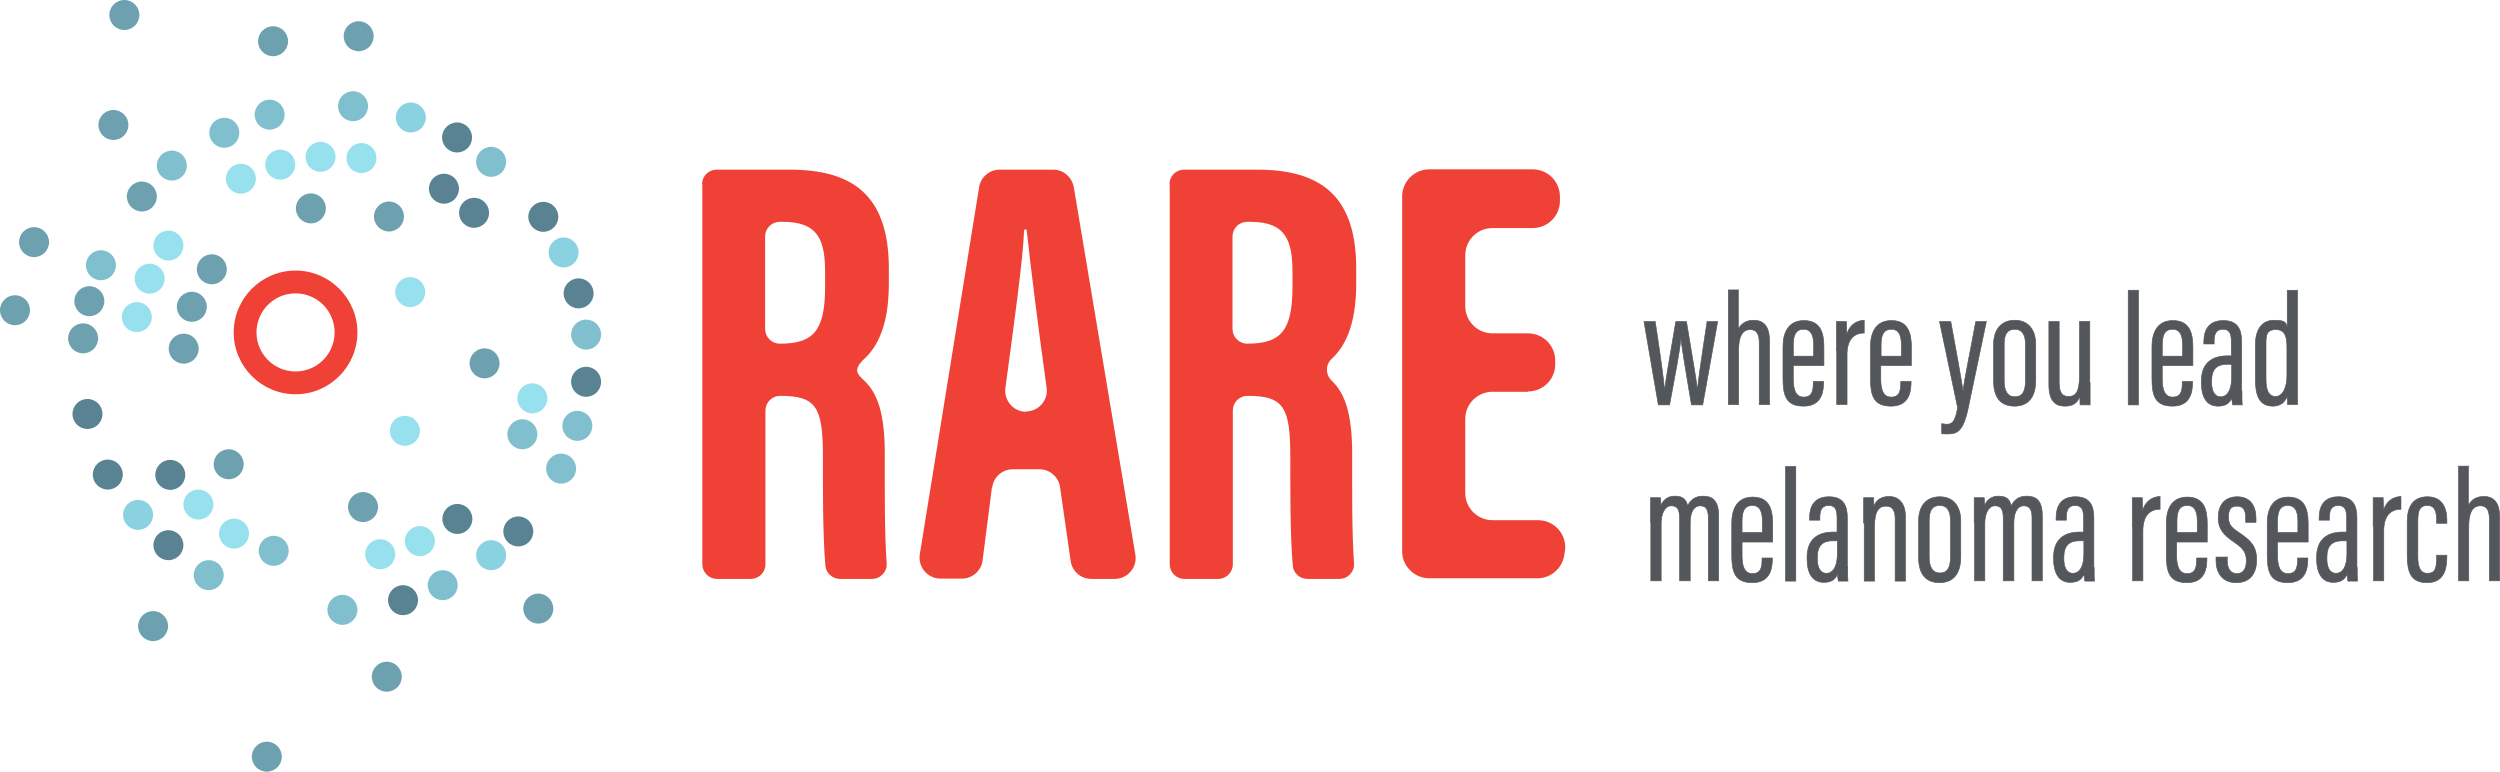 <?xml version="1.0" encoding="UTF-8" standalone="no"?>
<svg
   id="Layer_1"
   data-name="Layer 1"
   version="1.1"
   viewBox="0 0 800.2 247"
   sodipodi:docname="RARE-logo-RGB.svg"
   width="800.2"
   height="247"
   inkscape:version="1.3.2 (091e20e, 2023-11-25)"
   xmlns:inkscape="http://www.inkscape.org/namespaces/inkscape"
   xmlns:sodipodi="http://sodipodi.sourceforge.net/DTD/sodipodi-0.dtd"
   xmlns="http://www.w3.org/2000/svg"
   xmlns:svg="http://www.w3.org/2000/svg">
  <sodipodi:namedview
     id="namedview97"
     pagecolor="#ffffff"
     bordercolor="#000000"
     borderopacity="0.25"
     inkscape:showpageshadow="2"
     inkscape:pageopacity="0.0"
     inkscape:pagecheckerboard="0"
     inkscape:deskcolor="#d1d1d1"
     inkscape:zoom="0.458"
     inkscape:cx="406.11354"
     inkscape:cy="118.99563"
     inkscape:window-width="1392"
     inkscape:window-height="1212"
     inkscape:window-x="0"
     inkscape:window-y="25"
     inkscape:window-maximized="0"
     inkscape:current-layer="Layer_1" />
  <defs
     id="defs1">
    <style
       id="style1">
      .cls-1 {
        fill: #6da1af;
      }

      .cls-1, .cls-2, .cls-3, .cls-4, .cls-5, .cls-6 {
        stroke-width: 0px;
      }

      .cls-2 {
        fill: #598392;
      }

      .cls-3 {
        fill: #96e1ed;
      }

      .cls-4 {
        fill: #80bfce;
      }

      .cls-7 {
        fill: #53565a;
        stroke: #53565a;
        stroke-miterlimit: 10;
        stroke-width: .2px;
      }

      .cls-5 {
        fill: #ef4135;
      }

      .cls-6 {
        fill: #8ad1e2;
      }
    </style>
  </defs>
  <g
     id="g4"
     transform="translate(-94.8,-71)">
    <path
       class="cls-5"
       d="m 319.5,130 c 0,-2.6 2.1,-4.7 4.7,-4.7 h 23.3 c 20,0 31.8,8 31.8,31.6 v 4.9 c 0,13.6 -3.8,20.3 -7.8,24 -4,3.7 -2.1,5.1 0,7.1 4.1,3.9 6.5,10.4 6.5,23.2 0,12.8 -0.1,25.4 0.6,35.2 0.2,2.7 -2,5 -4.7,5 h -10.2 c -2.4,0 -4.5,-1.8 -4.7,-4.2 -0.9,-9.7 -0.8,-26.6 -0.8,-34.8 0,-15.9 -2,-19.6 -13.7,-19.6 v 0 c -2.6,0 -4.7,2.1 -4.7,4.7 v 49.2 c 0,2.6 -2.1,4.7 -4.7,4.7 h -10.8 c -2.6,0 -4.7,-2.1 -4.7,-4.7 V 130 Z m 20.2,46.3 c 0,2.6 2.1,4.7 4.7,4.7 v 0 c 10.6,0 14.5,-3.9 14.5,-18.2 v -4.5 c 0,-10.2 -2,-16.3 -13.5,-16.3 h -1 c -2.6,0 -4.7,2.1 -4.7,4.7 z"
       id="path1" />
    <path
       class="cls-5"
       d="m 412.3,227 -3,23.4 c -0.4,3.3 -3.3,5.8 -6.6,5.8 h -6.9 c -4.1,0 -7.2,-3.7 -6.6,-7.7 l 19,-117.6 c 0.5,-3.2 3.3,-5.6 6.6,-5.6 h 17.1 c 3.3,0 6,2.4 6.6,5.6 l 19.7,117.6 c 0.7,4.1 -2.5,7.8 -6.6,7.8 h -7.5 c -3.3,0 -6.1,-2.4 -6.6,-5.7 l -3.4,-23.7 c -0.5,-3.3 -3.3,-5.7 -6.6,-5.7 H 419 c -3.4,0 -6.2,2.5 -6.6,5.8 z m 10.9,-24.3 c 4,0 7.2,-3.6 6.6,-7.6 -2.7,-19.5 -5,-37.6 -6.4,-50.6 h -0.8 c -0.3,9.4 -3.5,32.1 -6,50.7 -0.5,4 2.6,7.6 6.6,7.6 v 0 z"
       id="path2" />
    <path
       class="cls-5"
       d="m 469.1,130 c 0,-2.6 2.1,-4.7 4.7,-4.7 h 23.3 c 20,0 31.8,8 31.8,31.6 v 4.9 c 0,13.6 -3.8,20.3 -7.8,24 -2.1,1.9 -2.1,5.1 0,7.1 4.1,3.9 6.5,10.4 6.5,23.2 0,12.8 -0.1,25.4 0.6,35.2 0.2,2.7 -2,5 -4.7,5 h -10.2 c -2.4,0 -4.5,-1.8 -4.7,-4.2 -0.9,-9.7 -0.8,-26.6 -0.8,-34.8 0,-15.9 -2,-19.6 -13.7,-19.6 v 0 c -2.6,0 -4.7,2.1 -4.7,4.7 v 49.2 c 0,2.6 -2.1,4.7 -4.7,4.7 h -10.8 c -2.6,0 -4.7,-2.1 -4.7,-4.7 V 130 Z m 20.2,46.3 c 0,2.6 2.1,4.7 4.7,4.7 v 0 c 10.6,0 14.5,-3.9 14.5,-18.2 v -4.5 c 0,-10.2 -2,-16.3 -13.5,-16.3 h -1 c -2.6,0 -4.7,2.1 -4.7,4.7 z"
       id="path3" />
    <path
       class="cls-5"
       d="m 583.9,196.4 h -11.4 c -4.8,0 -8.7,3.9 -8.7,8.7 v 23.7 c 0,4.8 3.9,8.7 8.7,8.7 h 14.6 c 5.3,0 9.4,4.7 8.6,9.9 l -0.2,1.2 c -0.6,4.3 -4.3,7.5 -8.6,7.5 h -34.6 c -4.8,0 -8.7,-3.9 -8.7,-8.7 V 133.9 c 0,-4.8 3.9,-8.7 8.7,-8.7 h 33.1 c 4.8,0 8.7,3.9 8.7,8.7 v 1.4 c 0,4.8 -3.9,8.7 -8.7,8.7 h -12.9 c -4.8,0 -8.7,3.9 -8.7,8.7 V 169 c 0,4.8 3.9,8.7 8.7,8.7 h 11.4 c 4.8,0 8.7,3.9 8.7,8.7 v 1.2 c 0,4.8 -3.9,8.7 -8.7,8.7 z"
       id="path4" />
  </g>
  <g
     id="g70"
     transform="translate(-94.8,-71)">
    <path
       class="cls-5"
       d="m 189.4,197.2 c -10.9,0 -19.8,-8.9 -19.8,-19.8 0,-10.9 8.9,-19.8 19.8,-19.8 10.9,0 19.8,8.9 19.8,19.8 0,10.9 -8.9,19.8 -19.8,19.8 z m 0,-32.3 c -6.9,0 -12.5,5.6 -12.5,12.5 0,6.9 5.6,12.5 12.5,12.5 6.9,0 12.5,-5.6 12.5,-12.5 0,-6.9 -5.6,-12.5 -12.5,-12.5 z"
       id="path5" />
    <circle
       class="cls-1"
       cx="267.1"
       cy="265.8"
       r="4.8"
       id="circle5" />
    <circle
       class="cls-1"
       cx="99.6"
       cy="170.3"
       r="4.8"
       id="circle6" />
    <circle
       class="cls-1"
       cx="143.8"
       cy="271.4"
       r="4.8"
       id="circle7" />
    <circle
       class="cls-1"
       cx="180.2"
       cy="313.2"
       r="4.8"
       id="circle8" />
    <circle
       class="cls-1"
       cx="209.6"
       cy="82.6"
       r="4.8"
       id="circle9" />
    <circle
       class="cls-1"
       cx="182.2"
       cy="84.2"
       r="4.8"
       id="circle10" />
    <circle
       class="cls-6"
       cx="139"
       cy="235.8"
       r="4.8"
       id="circle11" />
    <circle
       class="cls-4"
       cx="274.4"
       cy="221"
       r="4.8"
       id="circle12" />
    <circle
       class="cls-4"
       cx="236.5"
       cy="258.3"
       r="4.8"
       id="circle13" />
    <circle
       class="cls-2"
       cx="223.8"
       cy="263.1"
       r="4.8"
       id="circle14" />
    <circle
       class="cls-4"
       cx="181.1"
       cy="107.7"
       r="4.8"
       id="circle15" />
    <circle
       class="cls-4"
       cx="149.8"
       cy="124"
       r="4.8"
       id="circle16" />
    <circle
       class="cls-4"
       cx="161.6"
       cy="255.1"
       r="4.8"
       id="circle17" />
    <circle
       class="cls-2"
       cx="129.3"
       cy="222.9"
       r="4.8"
       id="circle18" />
    <circle
       class="cls-4"
       cx="204.4"
       cy="266.2"
       r="4.8"
       id="circle19" />
    <circle
       class="cls-2"
       cx="260.7"
       cy="241.1"
       r="4.8"
       id="circle20" />
    <circle
       class="cls-2"
       cx="122.8"
       cy="203.5"
       r="4.8"
       id="circle21" />
    <circle
       class="cls-1"
       cx="123.4"
       cy="167.4"
       r="4.8"
       id="circle22" />
    <circle
       class="cls-2"
       cx="148.7"
       cy="245.5"
       r="4.8"
       id="circle23" />
    <circle
       class="cls-6"
       cx="275.2"
       cy="151.8"
       r="4.8"
       id="circle24" />
    <circle
       class="cls-4"
       cx="207.8"
       cy="105"
       r="4.8"
       id="circle25" />
    <circle
       class="cls-4"
       cx="166.6"
       cy="113.5"
       r="4.8"
       id="circle26" />
    <circle
       class="cls-4"
       cx="252"
       cy="122.8"
       r="4.8"
       id="circle27" />
    <circle
       class="cls-2"
       cx="268.7"
       cy="140.4"
       r="4.8"
       id="circle28" />
    <circle
       class="cls-4"
       cx="282.4"
       cy="178.1"
       r="4.8"
       id="circle29" />
    <circle
       class="cls-2"
       cx="282.4"
       cy="193.2"
       r="4.8"
       id="circle30" />
    <circle
       class="cls-4"
       cx="279.6"
       cy="207.3"
       r="4.8"
       id="circle31" />
    <circle
       class="cls-4"
       cx="127.1"
       cy="155.9"
       r="4.8"
       id="circle32" />
    <circle
       class="cls-6"
       cx="252"
       cy="248.7"
       r="4.8"
       id="circle33" />
    <circle
       class="cls-6"
       cx="226.3"
       cy="108.6"
       r="4.8"
       id="circle34" />
    <circle
       class="cls-1"
       cx="140.2"
       cy="133.9"
       r="4.8"
       id="circle35" />
    <circle
       class="cls-2"
       cx="280"
       cy="164.9"
       r="4.8"
       id="circle36" />
    <circle
       class="cls-1"
       cx="121.4"
       cy="179.3"
       r="4.8"
       id="circle37" />
    <circle
       class="cls-2"
       cx="241.1"
       cy="115"
       r="4.8"
       id="circle38" />
    <circle
       class="cls-1"
       cx="131.1"
       cy="111"
       r="4.8"
       id="circle39" />
    <circle
       class="cls-1"
       cx="134.6"
       cy="75.8"
       r="4.8"
       id="circle40" />
    <circle
       class="cls-1"
       cx="105.7"
       cy="148.5"
       r="4.8"
       id="circle41" />
    <circle
       class="cls-1"
       cx="218.6"
       cy="287.6"
       r="4.8"
       id="circle42" />
    <circle
       class="cls-1"
       cx="194.3"
       cy="137.7"
       r="4.8"
       id="circle43" />
    <circle
       class="cls-1"
       cx="219.3"
       cy="140.3"
       r="4.8"
       id="circle44" />
    <circle
       class="cls-1"
       cx="156.2"
       cy="169.2"
       r="4.8"
       id="circle45" />
    <circle
       class="cls-1"
       cx="153.6"
       cy="182.6"
       r="4.8"
       id="circle46" />
    <circle
       class="cls-1"
       cx="211"
       cy="233.3"
       r="4.8"
       id="circle47" />
    <circle
       class="cls-1"
       cx="168"
       cy="219.6"
       r="4.8"
       id="circle48" />
    <circle
       class="cls-1"
       cx="249.9"
       cy="187.3"
       r="4.8"
       id="circle49" />
    <circle
       class="cls-1"
       cx="162.6"
       cy="157.2"
       r="4.8"
       id="circle50" />
    <circle
       class="cls-2"
       cx="236.9"
       cy="131.4"
       r="4.8"
       id="circle51" />
    <circle
       class="cls-3"
       cx="171.9"
       cy="128.2"
       r="4.8"
       id="circle52" />
    <circle
       class="cls-3"
       cx="142.7"
       cy="160.2"
       r="4.8"
       id="circle53" />
    <circle
       class="cls-2"
       cx="149.3"
       cy="223"
       r="4.8"
       id="circle54" />
    <circle
       class="cls-3"
       cx="158.3"
       cy="232.5"
       r="4.8"
       id="circle55" />
    <circle
       class="cls-3"
       cx="216.5"
       cy="248.4"
       r="4.8"
       id="circle56" />
    <circle
       class="cls-3"
       cx="265.2"
       cy="198.5"
       r="4.8"
       id="circle57" />
    <circle
       class="cls-3"
       cx="148.7"
       cy="149.6"
       r="4.8"
       id="circle58" />
    <circle
       class="cls-2"
       cx="241.2"
       cy="237.1"
       r="4.8"
       id="circle59" />
    <circle
       class="cls-3"
       cx="210.5"
       cy="121.6"
       r="4.8"
       id="circle60" />
    <circle
       class="cls-4"
       cx="262"
       cy="210"
       r="4.8"
       id="circle61" />
    <circle
       class="cls-3"
       cx="184.5"
       cy="123.7"
       r="4.8"
       id="circle62" />
    <circle
       class="cls-3"
       cx="229.2"
       cy="244.2"
       r="4.8"
       id="circle63" />
    <circle
       class="cls-2"
       cx="246.6"
       cy="139.1"
       r="4.8"
       transform="rotate(-80.8,246.576,139.143)"
       id="circle64" />
    <circle
       class="cls-3"
       cx="197.4"
       cy="121.2"
       r="4.8"
       id="circle65" />
    <circle
       class="cls-4"
       cx="182.4"
       cy="247.3"
       r="4.8"
       id="circle66" />
    <circle
       class="cls-3"
       cx="169.7"
       cy="241.8"
       r="4.8"
       id="circle67" />
    <circle
       class="cls-3"
       cx="138.6"
       cy="172.5"
       r="4.8"
       id="circle68" />
    <circle
       class="cls-3"
       cx="224.4"
       cy="208.9"
       r="4.8"
       id="circle69" />
    <circle
       class="cls-3"
       cx="226.1"
       cy="164.5"
       r="4.8"
       id="circle70" />
  </g>
  <g
     id="g97"
     transform="translate(-94.8,-71)">
    <path
       class="cls-7"
       d="m 624.6,173.9 c 2.1,13.8 2.7,18.6 3,22.1 v 0 c 0.4,-3.5 1.1,-7.7 3.6,-22.1 h 3.4 c 2.4,14.6 3.2,18.7 3.5,22 v 0 c 0.3,-3 0.7,-6.3 3.1,-22 h 3.4 l -4.8,26.7 h -3.6 c -1.5,-9.1 -2.9,-17.2 -3.4,-21.3 v 0 c -0.3,4 -1.7,11.1 -3.6,21.3 h -3.6 L 621,173.9 h 3.5 z"
       id="path70" />
    <path
       class="cls-7"
       d="m 651.2,163.9 v 12.5 c 0.7,-1.5 2.2,-2.9 4.9,-2.9 4,0 5.1,3 5.1,6.8 v 20.2 h -3.3 v -19.4 c 0,-2.3 -0.3,-4.6 -2.9,-4.6 -2.6,0 -3.7,2.4 -3.7,6.5 v 17.5 H 648 v -36.7 h 3.3 z"
       id="path71" />
    <path
       class="cls-7"
       d="m 668.8,187.8 v 4.5 c 0,2.8 0.5,5.8 3.3,5.8 2.8,0 3.1,-2.1 3.1,-4.8 v -0.2 h 3.3 v 0.2 c 0,3.2 -0.7,7.7 -6.4,7.7 -5.7,0 -6.6,-3.5 -6.6,-8.9 v -10.2 c 0,-4.1 1.5,-8.3 6.7,-8.3 5.2,0 6.4,3.8 6.4,8.4 v 6 h -9.8 z m 6.5,-2.7 v -3.5 c 0,-2.5 -0.4,-5.2 -3.2,-5.2 -2.8,0 -3.3,2.3 -3.3,5.2 v 3.4 h 6.6 z"
       id="path72" />
    <path
       class="cls-7"
       d="m 682.6,183 c 0,-4.3 0,-6.8 0,-9.1 h 3.2 c 0,0.7 0.1,2.3 0.1,4.1 1,-3.2 3.3,-4.4 5.6,-4.5 v 4.1 c -3.4,0 -5.5,2.2 -5.5,6.9 v 16 h -3.3 v -17.6 z"
       id="path73" />
    <path
       class="cls-7"
       d="m 696.8,187.8 v 4.5 c 0,2.8 0.5,5.8 3.3,5.8 2.8,0 3.1,-2.1 3.1,-4.8 v -0.2 h 3.3 v 0.2 c 0,3.2 -0.7,7.7 -6.4,7.7 -5.7,0 -6.6,-3.5 -6.6,-8.9 v -10.2 c 0,-4.1 1.5,-8.3 6.7,-8.3 5.2,0 6.4,3.8 6.4,8.4 v 6 h -9.8 z m 6.6,-2.7 v -3.5 c 0,-2.5 -0.4,-5.2 -3.2,-5.2 -2.8,0 -3.3,2.3 -3.3,5.2 v 3.4 h 6.6 z"
       id="path74" />
    <path
       class="cls-7"
       d="m 719.2,173.9 c 1.8,9.9 3.6,19.4 3.9,22.4 v 0 c 0.5,-4.2 2.5,-13.6 4.1,-22.4 h 3.4 l -5.9,28.1 c -1.6,7.4 -3.7,7.9 -6.6,7.9 -2.9,0 -1.3,-0.1 -1.8,-0.2 v -3.1 c 0.3,0 1,0.2 1.5,0.2 2,0 2.8,-0.9 3.6,-5.3 l -5.8,-27.6 z"
       id="path75" />
    <path
       class="cls-7"
       d="m 746.4,181.3 v 11.4 c 0,5.8 -2.7,8.3 -6.8,8.3 -4.1,0 -6.7,-2.4 -6.7,-8.1 v -11.6 c 0,-5 2.6,-7.8 6.8,-7.8 4.2,0 6.7,2.9 6.7,7.8 z m -10.1,0 V 193 c 0,3.1 1.1,5 3.4,5 2.3,0 3.4,-1.5 3.4,-5.1 v -11.7 c 0,-2.8 -0.9,-4.8 -3.4,-4.8 -2.5,0 -3.4,1.7 -3.4,4.8 z"
       id="path76" />
    <path
       class="cls-7"
       d="m 763.8,193.5 c 0,3.3 0,5.8 0,7.1 h -3.2 c 0,-0.5 -0.1,-1.8 -0.1,-2.8 -0.8,2.4 -2.4,3.2 -4.7,3.2 -2.3,0 -5.2,-0.8 -5.2,-6.8 v -20.3 h 3.3 v 19.4 c 0,3.3 0.9,4.6 3,4.6 2.1,0 3.5,-1.1 3.5,-6.6 v -17.4 h 3.3 v 19.6 z"
       id="path77" />
    <path
       class="cls-7"
       d="m 776,200.6 v -36.7 h 3.3 v 36.7 z"
       id="path78" />
    <path
       class="cls-7"
       d="m 786.9,187.8 v 4.5 c 0,2.8 0.5,5.8 3.3,5.8 2.8,0 3.1,-2.1 3.1,-4.8 v -0.2 h 3.3 v 0.2 c 0,3.2 -0.7,7.7 -6.4,7.7 -5.7,0 -6.6,-3.5 -6.6,-8.9 v -10.2 c 0,-4.1 1.5,-8.3 6.7,-8.3 5.2,0 6.4,3.8 6.4,8.4 v 6 h -9.8 z m 6.5,-2.7 v -3.5 c 0,-2.5 -0.4,-5.2 -3.2,-5.2 -2.8,0 -3.3,2.3 -3.3,5.2 v 3.4 h 6.6 z"
       id="path79" />
    <path
       class="cls-7"
       d="m 812.4,196.2 c 0,1.9 0,3.7 0.1,4.4 h -3.1 c -0.1,-0.7 -0.2,-1.7 -0.3,-2.2 -0.8,2.1 -2.5,2.6 -4.4,2.6 -3.8,0 -5.3,-3.3 -5.3,-7.5 V 193 c 0,-5.9 3.6,-8.1 8.3,-8.1 h 1.3 v -4.4 c 0,-2.5 -0.4,-4.1 -2.7,-4.1 -2.3,0 -2.8,1.7 -2.8,3.9 v 0.8 h -3.3 v -0.7 c 0,-3.7 1.5,-6.8 6.2,-6.8 4.7,0 5.9,2.9 5.9,6.8 v 15.9 z m -3.3,-8.6 h -1.4 c -3.2,0 -5,1.4 -5,5.3 v 0.5 c 0,2.5 0.8,4.6 2.9,4.6 2.1,0 3.5,-2.1 3.5,-6.2 v -4.1 z"
       id="path80" />
    <path
       class="cls-7"
       d="m 830.2,163.9 v 29.9 c 0,3 0,5.2 0,6.7 H 827 c 0,-0.5 -0.1,-1.9 -0.1,-2.6 -0.7,1.6 -1.9,3.1 -4.6,3.1 -4.4,0 -5.6,-3.5 -5.6,-8.6 v -11 c 0,-4.7 1.9,-7.9 6,-7.9 4.1,0 3.6,1 4.2,2 v -11.6 z m -10.1,17.6 v 10.9 c 0,3.6 0.9,5.5 3.1,5.5 2.2,0 3.6,-2.8 3.6,-6.7 v -8.9 c 0,-2.9 -0.3,-5.8 -3.5,-5.8 -3.2,0 -3.2,1.9 -3.2,5 z"
       id="path81" />
    <path
       class="cls-7"
       d="m 623.1,238 c 0,-4.7 0,-6.4 0,-7.7 h 3.2 c 0.1,0.8 0.1,1.7 0.1,2.5 0.8,-1.8 2.2,-3 4.5,-3 2.3,0 3.5,0.8 4.1,3.1 0.8,-1.7 2.2,-3.1 4.9,-3.1 2.7,0 5,1.1 5,6.2 v 20.9 h -3.3 v -20.1 c 0,-2.1 -0.4,-3.9 -2.6,-3.9 -2.2,0 -3.2,2.4 -3.2,5.4 v 18.6 h -3.4 V 237 c 0,-3 -0.7,-4.1 -2.7,-4.1 -2,0 -3.2,2.5 -3.2,5.6 v 18.4 h -3.3 v -19 z"
       id="path82" />
    <path
       class="cls-7"
       d="m 652.4,244.3 v 4.5 c 0,2.8 0.5,5.8 3.3,5.8 2.8,0 3.1,-2.1 3.1,-4.8 v -0.2 h 3.3 v 0.2 c 0,3.2 -0.7,7.7 -6.4,7.7 -5.7,0 -6.6,-3.5 -6.6,-8.9 v -10.2 c 0,-4.1 1.5,-8.3 6.7,-8.3 5.2,0 6.4,3.8 6.4,8.4 v 6 h -9.8 z m 6.5,-2.8 V 238 c 0,-2.5 -0.4,-5.2 -3.2,-5.2 -2.8,0 -3.3,2.3 -3.3,5.2 v 3.4 h 6.6 z"
       id="path83" />
    <path
       class="cls-7"
       d="m 666.3,257 v -36.7 h 3.3 V 257 Z"
       id="path84" />
    <path
       class="cls-7"
       d="m 686.2,252.6 c 0,1.9 0,3.7 0.1,4.4 h -3.1 c -0.1,-0.7 -0.2,-1.7 -0.3,-2.2 -0.8,2.1 -2.5,2.6 -4.4,2.6 -3.8,0 -5.3,-3.3 -5.3,-7.5 v -0.5 c 0,-5.9 3.6,-8.1 8.3,-8.1 h 1.3 v -4.4 c 0,-2.5 -0.4,-4.1 -2.7,-4.1 -2.3,0 -2.8,1.7 -2.8,3.9 v 0.8 H 674 v -0.7 c 0,-3.7 1.5,-6.8 6.2,-6.8 4.7,0 5.9,2.9 5.9,6.8 v 15.9 z m -3.3,-8.5 h -1.4 c -3.2,0 -5,1.4 -5,5.3 v 0.5 c 0,2.5 0.8,4.6 2.9,4.6 2.1,0 3.5,-2.1 3.5,-6.2 v -4.1 z"
       id="path85" />
    <path
       class="cls-7"
       d="m 691.3,238.4 c 0,-5.3 0,-6.7 0,-8.1 h 3.2 c 0,0.6 0.1,1.5 0.1,2.7 0.8,-2 2.4,-3.1 4.9,-3.1 2.5,0 5.2,1.6 5.2,6.5 V 257 h -3.3 v -20 c 0,-2.6 -0.9,-4 -2.9,-4 -2,0 -3.7,1.1 -3.7,6.5 V 257 h -3.3 v -18.6 z"
       id="path86" />
    <path
       class="cls-7"
       d="m 722.4,237.8 v 11.4 c 0,5.8 -2.7,8.3 -6.8,8.3 -4.1,0 -6.7,-2.4 -6.7,-8.1 v -11.6 c 0,-5 2.6,-7.8 6.8,-7.8 4.2,0 6.7,2.9 6.7,7.8 z m -10.1,-0.1 v 11.7 c 0,3.1 1.1,5 3.4,5 2.3,0 3.4,-1.5 3.4,-5.1 v -11.7 c 0,-2.8 -0.9,-4.8 -3.4,-4.8 -2.5,0 -3.4,1.7 -3.4,4.8 z"
       id="path87" />
    <path
       class="cls-7"
       d="m 726.7,238 c 0,-4.7 0,-6.4 0,-7.7 h 3.2 c 0.1,0.8 0.1,1.7 0.1,2.5 0.8,-1.8 2.2,-3 4.5,-3 2.3,0 3.5,0.8 4.1,3.1 0.8,-1.7 2.2,-3.1 4.9,-3.1 2.7,0 5,1.1 5,6.2 v 20.9 h -3.3 v -20.1 c 0,-2.1 -0.4,-3.9 -2.6,-3.9 -2.2,0 -3.2,2.4 -3.2,5.4 v 18.6 H 736 V 237 c 0,-3 -0.7,-4.1 -2.7,-4.1 -2,0 -3.2,2.5 -3.2,5.6 v 18.4 h -3.3 v -19 z"
       id="path88" />
    <path
       class="cls-7"
       d="m 765.1,252.6 c 0,1.9 0,3.7 0.1,4.4 h -3.1 c -0.1,-0.7 -0.2,-1.7 -0.3,-2.2 -0.8,2.1 -2.5,2.6 -4.4,2.6 -3.8,0 -5.3,-3.3 -5.3,-7.5 v -0.5 c 0,-5.9 3.6,-8.1 8.3,-8.1 h 1.3 v -4.4 c 0,-2.5 -0.4,-4.1 -2.7,-4.1 -2.3,0 -2.8,1.7 -2.8,3.9 v 0.8 h -3.3 v -0.7 c 0,-3.7 1.5,-6.8 6.2,-6.8 4.7,0 5.9,2.9 5.9,6.8 v 15.9 z m -3.3,-8.5 h -1.4 c -3.2,0 -5,1.4 -5,5.3 v 0.5 c 0,2.5 0.8,4.6 2.9,4.6 2.1,0 3.5,-2.1 3.5,-6.2 v -4.1 z"
       id="path89" />
    <path
       class="cls-7"
       d="m 777.3,239.4 c 0,-4.3 0,-6.8 0,-9.1 h 3.2 c 0,0.7 0.1,2.3 0.1,4.1 1,-3.2 3.3,-4.4 5.6,-4.5 v 4.1 c -3.4,0 -5.5,2.2 -5.5,6.9 v 16 h -3.3 v -17.6 z"
       id="path90" />
    <path
       class="cls-7"
       d="m 791.5,244.3 v 4.5 c 0,2.8 0.5,5.8 3.3,5.8 2.8,0 3.1,-2.1 3.1,-4.8 v -0.2 h 3.3 v 0.2 c 0,3.2 -0.7,7.7 -6.4,7.7 -5.7,0 -6.6,-3.5 -6.6,-8.9 v -10.2 c 0,-4.1 1.5,-8.3 6.7,-8.3 5.2,0 6.4,3.8 6.4,8.4 v 6 h -9.8 z m 6.6,-2.8 V 238 c 0,-2.5 -0.4,-5.2 -3.2,-5.2 -2.8,0 -3.3,2.3 -3.3,5.2 v 3.4 h 6.6 z"
       id="path91" />
    <path
       class="cls-7"
       d="m 807.7,249.2 v 1.2 c 0,2.8 1.2,4.2 3.1,4.2 1.9,0 3,-1.4 3,-4 0,-2.6 -0.8,-4 -3.8,-6 -3.5,-2.4 -5.2,-4.2 -5.2,-7.9 0,-3.7 1.8,-6.7 6.1,-6.7 4.3,0 6,3.1 6,6.9 v 1.3 h -3.3 v -1.4 c 0,-2.4 -0.7,-3.8 -2.8,-3.8 -2.1,0 -2.7,1.3 -2.7,3.5 0,2.2 0.7,3.2 3.4,5 3.7,2.5 5.6,4.3 5.6,8.7 0,4.4 -2.1,7.3 -6.6,7.3 -4.5,0 -6.4,-3.4 -6.4,-7 v -1.2 h 3.4 z"
       id="path92" />
    <path
       class="cls-7"
       d="m 823.8,244.3 v 4.5 c 0,2.8 0.5,5.8 3.3,5.8 2.8,0 3.1,-2.1 3.1,-4.8 v -0.2 h 3.3 v 0.2 c 0,3.2 -0.7,7.7 -6.4,7.7 -5.7,0 -6.6,-3.5 -6.6,-8.9 v -10.2 c 0,-4.1 1.5,-8.3 6.7,-8.3 5.2,0 6.4,3.8 6.4,8.4 v 6 h -9.8 z m 6.5,-2.8 V 238 c 0,-2.5 -0.4,-5.2 -3.2,-5.2 -2.8,0 -3.3,2.3 -3.3,5.2 v 3.4 h 6.6 z"
       id="path93" />
    <path
       class="cls-7"
       d="m 849.3,252.6 c 0,1.9 0,3.7 0.1,4.4 h -3.1 c -0.1,-0.7 -0.2,-1.7 -0.3,-2.2 -0.8,2.1 -2.5,2.6 -4.4,2.6 -3.8,0 -5.3,-3.3 -5.3,-7.5 v -0.5 c 0,-5.9 3.6,-8.1 8.3,-8.1 h 1.3 v -4.4 c 0,-2.5 -0.4,-4.1 -2.7,-4.1 -2.3,0 -2.8,1.7 -2.8,3.9 v 0.8 h -3.3 v -0.7 c 0,-3.7 1.5,-6.8 6.2,-6.8 4.7,0 5.9,2.9 5.9,6.8 v 15.9 z m -3.3,-8.5 h -1.4 c -3.2,0 -5,1.4 -5,5.3 v 0.5 c 0,2.5 0.8,4.6 2.9,4.6 2.1,0 3.5,-2.1 3.5,-6.2 v -4.1 z"
       id="path94" />
    <path
       class="cls-7"
       d="m 854.4,239.4 c 0,-4.3 0,-6.8 0,-9.1 h 3.2 c 0,0.7 0.1,2.3 0.1,4.1 1,-3.2 3.3,-4.4 5.6,-4.5 v 4.1 c -3.4,0 -5.5,2.2 -5.5,6.9 v 16 h -3.3 v -17.6 z"
       id="path95" />
    <path
       class="cls-7"
       d="m 878,248.7 v 0.4 c 0,4.6 -1.2,8.4 -6.4,8.4 -5.2,0 -6.3,-3.5 -6.3,-8.9 V 238 c 0,-4.6 1.7,-8 6.5,-8 4.8,0 6.2,3.8 6.2,7.4 v 1.1 h -3.3 v -0.9 c 0,-2.5 -0.4,-4.8 -2.9,-4.8 -2.5,0 -3.1,1.6 -3.1,5 v 11.4 c 0,2.6 0.5,5.3 3,5.3 2.5,0 3,-1.4 3,-5.1 v -0.7 z"
       id="path96" />
    <path
       class="cls-7"
       d="m 884.9,220.3 v 12.5 c 0.7,-1.5 2.2,-2.9 4.9,-2.9 4,0 5.1,3 5.1,6.8 v 20.2 h -3.3 v -19.4 c 0,-2.3 -0.3,-4.6 -2.9,-4.6 -2.6,0 -3.7,2.4 -3.7,6.5 v 17.5 h -3.3 v -36.7 h 3.3 z"
       id="path97" />
  </g>
</svg>
